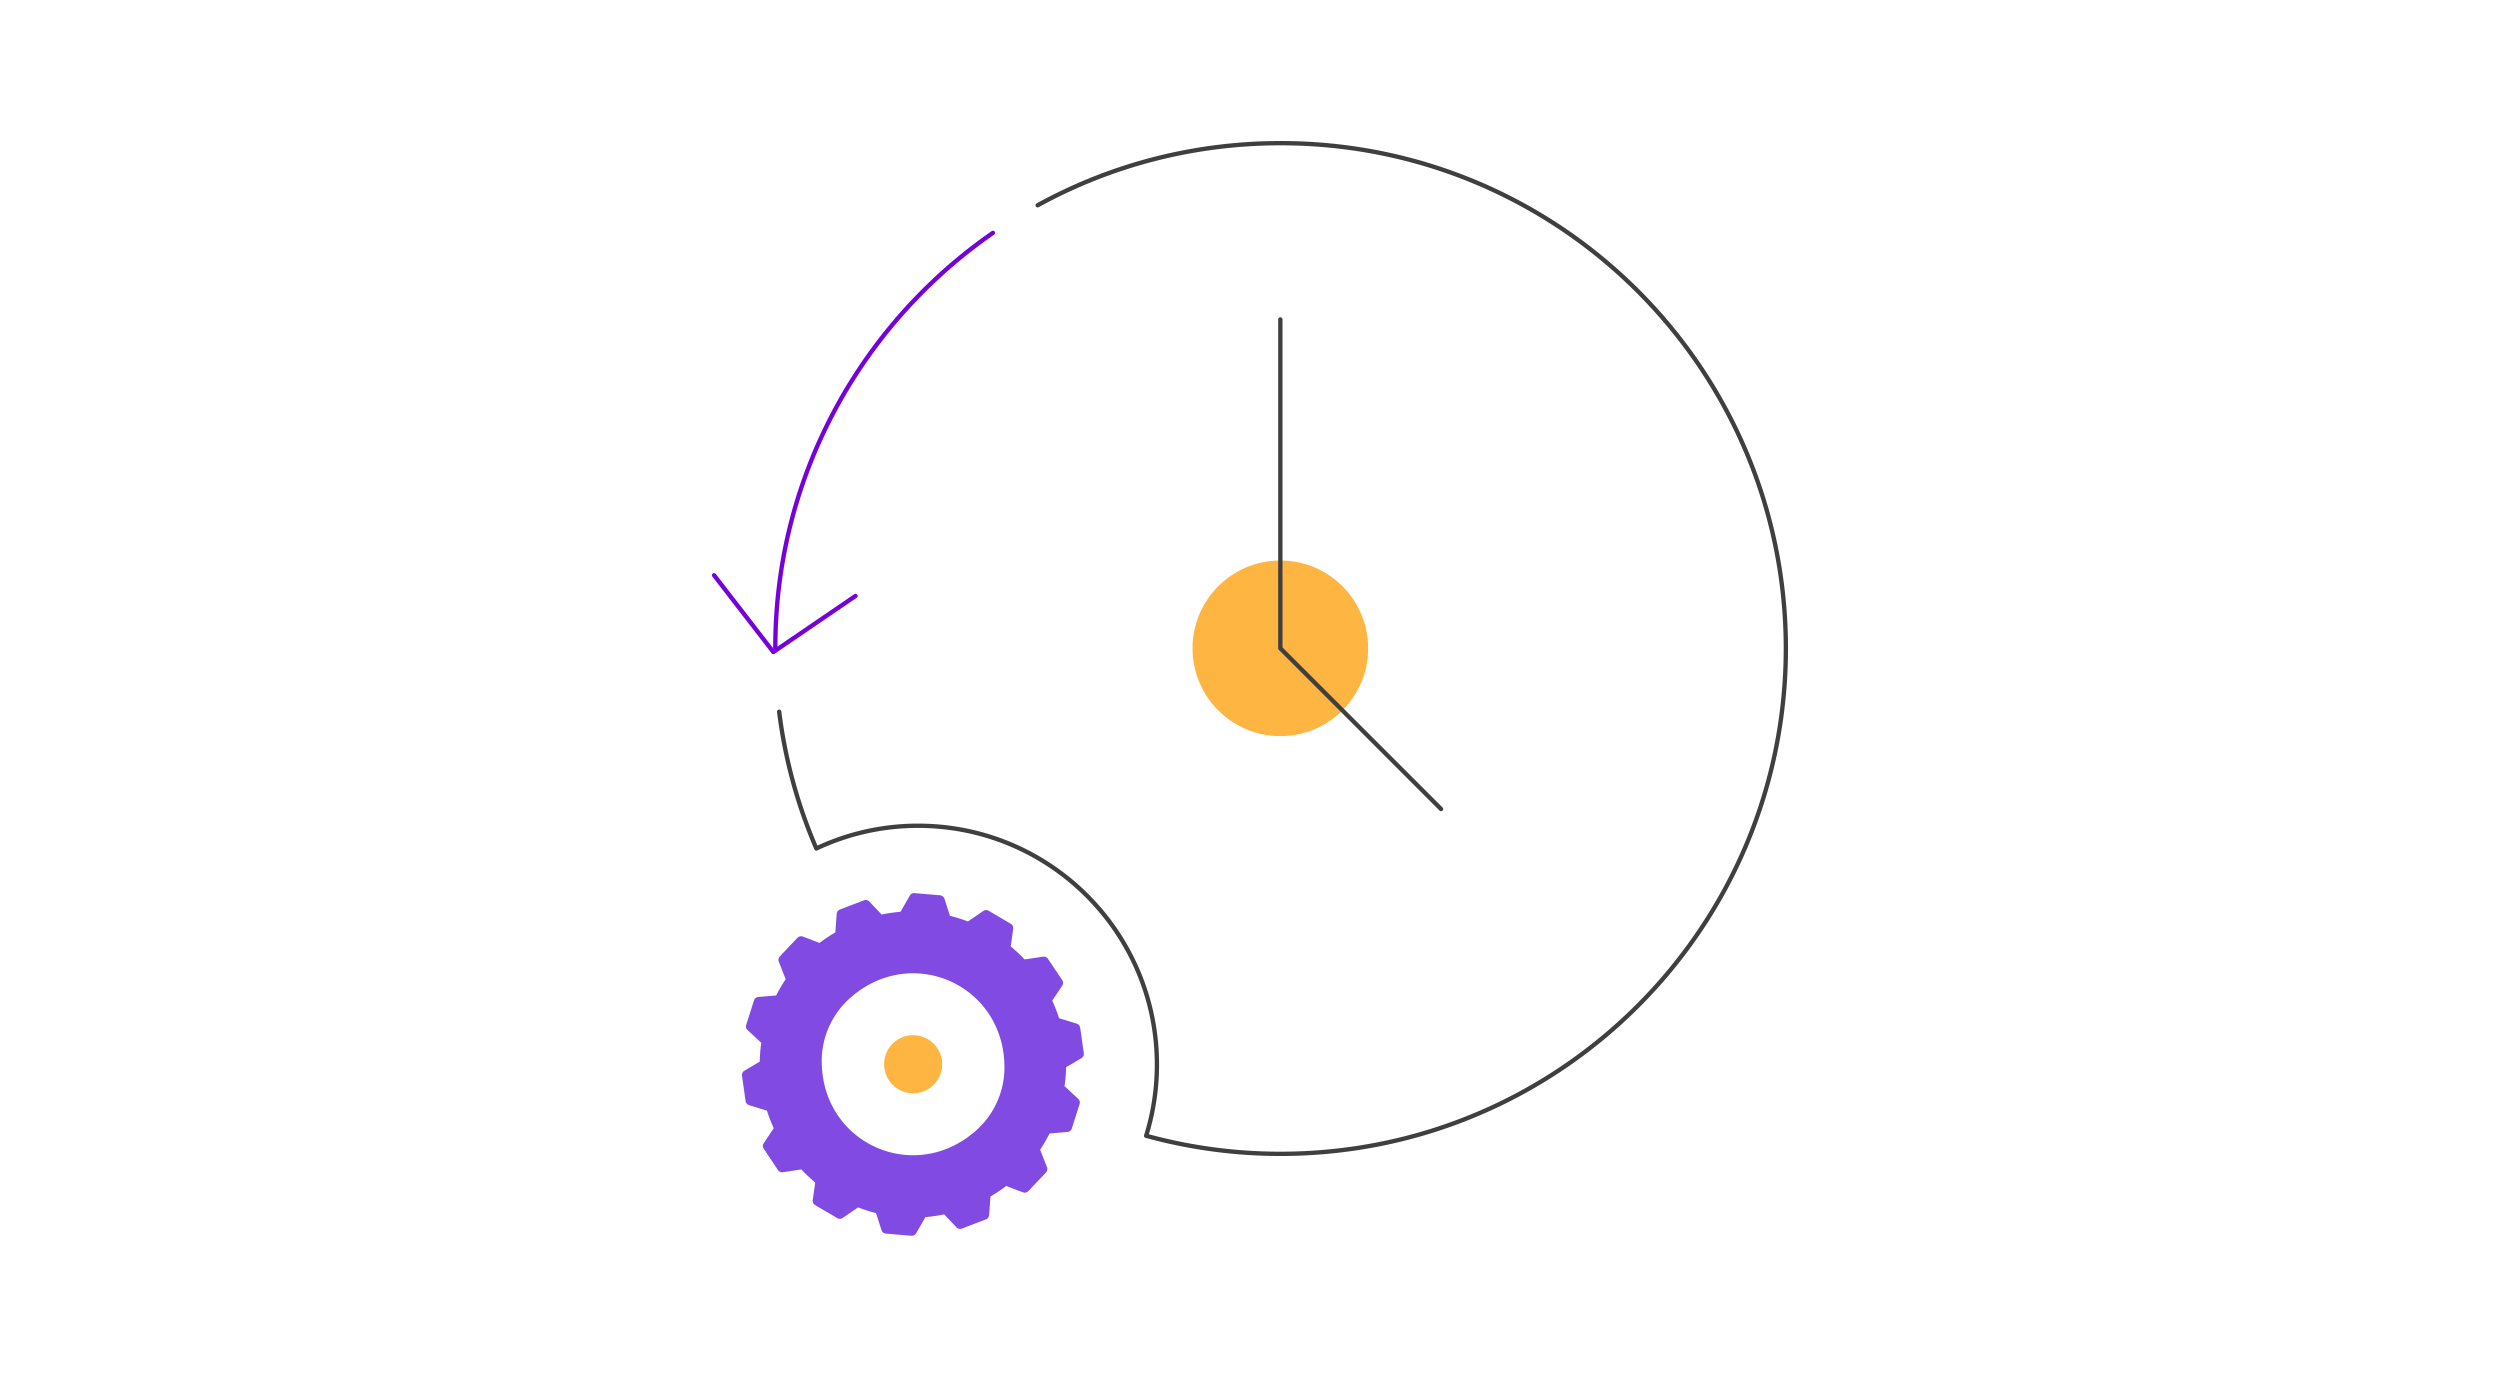 <svg width="576" height="317" fill="none" xmlns="http://www.w3.org/2000/svg"><path d="m247.933 236.663-4.311-1.322a.36.36 0 0 1-.253-.254 28.468 28.468 0 0 0-.725-2.101 29.57 29.57 0 0 0-.942-2.228c-.054-.127-.054-.272.037-.381l2.409-3.622a.384.384 0 0 0 0-.435l-3.297-4.927c-.09-.127-.235-.2-.38-.163l-4.456.67a.364.364 0 0 1-.344-.127 35.208 35.208 0 0 0-3.387-3.188.379.379 0 0 1-.145-.344l.597-4.293a.38.38 0 0 0-.181-.381l-5.108-3.007a.428.428 0 0 0-.416 0l-3.732 2.554a.368.368 0 0 1-.362.037 34.621 34.621 0 0 0-4.419-1.395.383.383 0 0 1-.272-.254l-1.322-4.148a.42.42 0 0 0-.345-.272l-5.904-.507c-.145 0-.29.055-.363.199l-2.246 3.895a.442.442 0 0 1-.308.199 33.977 33.977 0 0 0-4.637.671.348.348 0 0 1-.362-.109l-2.989-3.152a.393.393 0 0 0-.416-.091l-5.543 2.12a.393.393 0 0 0-.253.326l-.326 4.492c0 .127-.073.236-.2.308a33.424 33.424 0 0 0-3.858 2.59.364.364 0 0 1-.38.055l-4.058-1.54c-.144-.054-.307 0-.416.091l-4.076 4.311a.39.39 0 0 0-.072.416l1.648 4.203a.368.368 0 0 1-.036.362 35.624 35.624 0 0 0-2.337 4.004.387.387 0 0 1-.308.217l-4.329.362c-.163 0-.289.127-.344.272l-1.793 5.652a.364.364 0 0 0 .109.398l3.314 3.061a.414.414 0 0 1 .127.345c-.235 1.521-.344 3.079-.38 4.637a.407.407 0 0 1-.181.326l-3.732 2.21c-.126.072-.217.235-.181.38l.833 5.869a.37.37 0 0 0 .272.308l4.311 1.322a.362.362 0 0 1 .254.254c.217.707.453 1.395.724 2.083.29.761.616 1.504.942 2.246.054.127.054.272-.036.381l-2.409 3.623a.38.38 0 0 0 0 .434l3.296 4.928c.091.126.236.199.381.163l4.456-.671a.366.366 0 0 1 .344.127 35.091 35.091 0 0 0 3.387 3.188.38.38 0 0 1 .145.344l-.598 4.293a.38.38 0 0 0 .181.381l5.108 3.007a.43.43 0 0 0 .417 0l3.731-2.554a.369.369 0 0 1 .362-.037 34.636 34.636 0 0 0 4.42 1.395.387.387 0 0 1 .272.254l1.322 4.148a.415.415 0 0 0 .344.272l5.905.507c.145 0 .29-.054.362-.199l2.246-3.895a.444.444 0 0 1 .308-.199 33.597 33.597 0 0 0 4.601-.67.346.346 0 0 1 .362.108l2.989 3.152a.395.395 0 0 0 .417.091l5.542-2.12a.394.394 0 0 0 .254-.326l.326-4.492c0-.127.072-.235.199-.308a33.252 33.252 0 0 0 3.858-2.59.366.366 0 0 1 .381-.055l4.057 1.54c.145.054.308 0 .417-.09l4.075-4.312c.109-.108.127-.271.072-.416l-1.648-4.203a.37.37 0 0 1 .036-.362 35.396 35.396 0 0 0 2.337-4.003.386.386 0 0 1 .308-.218l4.329-.362c.163 0 .29-.127.344-.272l1.811-5.651a.364.364 0 0 0-.108-.399l-3.315-3.061a.413.413 0 0 1-.127-.344c.236-1.522.363-3.08.381-4.638 0-.126.072-.253.181-.326l3.731-2.21c.127-.072.217-.235.181-.38l-.833-5.869a.368.368 0 0 0-.272-.308h.018Zm-22.406 24.382c-14.708 13.187-36.951 3.224-36.932-16.52a20.142 20.142 0 0 1 6.683-14.963c14.708-13.187 36.951-3.224 36.933 16.52a20.14 20.14 0 0 1-6.684 14.963v0Z" stroke="#3F3F3F" stroke-linecap="round" stroke-linejoin="round"/><path d="M210.403 251.245a5.941 5.941 0 1 0 0-11.882 5.941 5.941 0 0 0 0 11.882ZM179.52 163.989a115.436 115.436 0 0 0 8.568 31.501 54.84 54.84 0 0 1 23.438-5.235c30.394 0 55.028 24.635 55.028 55.031 0 5.706-.869 11.213-2.482 16.393a116.4 116.4 0 0 0 30.956 4.166c64.302 0 116.432-52.132 116.432-116.438 0-64.306-52.112-116.42-116.414-116.42-20.287 0-39.36 5.18-55.97 14.31" stroke="#3F3F3F" stroke-linecap="round" stroke-linejoin="round"/><path d="m247.897 236.572-4.311-1.322a.359.359 0 0 1-.253-.254 28.94 28.94 0 0 0-.725-2.101 29.988 29.988 0 0 0-.942-2.228c-.054-.127-.054-.272.037-.381l2.409-3.604a.384.384 0 0 0 0-.435l-3.297-4.927c-.091-.127-.235-.199-.38-.163l-4.456.67a.364.364 0 0 1-.344-.127 35.208 35.208 0 0 0-3.387-3.188.376.376 0 0 1-.145-.344l.597-4.293a.379.379 0 0 0-.181-.38l-5.108-3.007a.422.422 0 0 0-.416 0l-3.732 2.554a.37.37 0 0 1-.362.036 33.706 33.706 0 0 0-4.42-1.395.383.383 0 0 1-.271-.254l-1.322-4.13a.418.418 0 0 0-.345-.271l-5.905-.507c-.144 0-.289.054-.362.199l-2.246 3.894a.446.446 0 0 1-.308.2 33.974 33.974 0 0 0-4.637.67.347.347 0 0 1-.362-.109l-2.989-3.152a.393.393 0 0 0-.416-.09l-5.543 2.119a.396.396 0 0 0-.254.326l-.326 4.492c0 .127-.072.236-.199.308a33.431 33.431 0 0 0-3.858 2.591.366.366 0 0 1-.38.054l-4.058-1.54c-.145-.054-.308 0-.416.091l-4.076 4.311a.39.39 0 0 0-.072.417l1.648 4.202a.373.373 0 0 1-.036.363 35.459 35.459 0 0 0-2.337 4.003.385.385 0 0 1-.308.217l-4.329.362c-.163 0-.29.127-.344.272l-1.793 5.652a.363.363 0 0 0 .109.398l3.296 3.062c.091.09.145.217.127.344-.235 1.521-.344 3.079-.38 4.637a.405.405 0 0 1-.181.326l-3.732 2.21c-.127.073-.217.236-.181.38l.833 5.87a.368.368 0 0 0 .272.307l4.311 1.323a.357.357 0 0 1 .253.253c.218.707.453 1.395.725 2.084.29.76.616 1.503.942 2.246.054.127.054.271-.036.38l-2.409 3.623a.38.38 0 0 0 0 .435l3.296 4.927c.091.127.236.199.381.163l4.455-.67a.368.368 0 0 1 .345.126 34.986 34.986 0 0 0 3.387 3.189.38.38 0 0 1 .145.344l-.598 4.293a.379.379 0 0 0 .181.38l5.108 3.007c.127.073.29.073.417 0l3.731-2.554a.368.368 0 0 1 .362-.036 34.01 34.01 0 0 0 4.42 1.395.384.384 0 0 1 .272.253l1.322 4.13a.415.415 0 0 0 .344.272l5.905.507c.145 0 .29-.054.362-.199l2.246-3.895a.447.447 0 0 1 .308-.199 33.597 33.597 0 0 0 4.601-.67.347.347 0 0 1 .362.109l2.989 3.151a.393.393 0 0 0 .416.091l5.543-2.119a.398.398 0 0 0 .254-.326l.326-4.493c0-.127.072-.235.199-.308a33.424 33.424 0 0 0 3.858-2.59.362.362 0 0 1 .38-.054l4.058 1.539c.145.055.308 0 .416-.09l4.076-4.311a.39.39 0 0 0 .072-.417l-1.648-4.203a.371.371 0 0 1 .036-.362 35.459 35.459 0 0 0 2.337-4.003.389.389 0 0 1 .308-.218l4.329-.362c.163 0 .29-.127.344-.271l1.793-5.652a.365.365 0 0 0-.109-.399l-3.296-3.061a.412.412 0 0 1-.127-.344c.236-1.522.362-3.08.38-4.637 0-.127.073-.254.182-.326l3.731-2.21c.127-.073.217-.236.181-.381l-.833-5.869a.368.368 0 0 0-.272-.308l.036-.018Zm-22.406 24.364c-14.69 13.169-36.933 3.224-36.914-16.502a20.142 20.142 0 0 1 6.683-14.963c14.69-13.169 36.933-3.224 36.915 16.502a20.14 20.14 0 0 1-6.684 14.963Z" fill="#814AE2" stroke="#814AE2" stroke-width="1.5" stroke-linecap="round" stroke-linejoin="round"/><path d="M210.385 251.136a5.941 5.941 0 1 0 0-11.883 5.941 5.941 0 0 0 0 11.883Z" fill="#FFB541" stroke="#FFB541" stroke-width="1.5" stroke-linecap="round" stroke-linejoin="round"/><path d="M294.992 169.604c11.174 0 20.232-9.059 20.232-20.234 0-11.174-9.058-20.233-20.232-20.233s-20.233 9.059-20.233 20.233c0 11.175 9.059 20.234 20.233 20.234Z" fill="#FFB541"/><path d="M294.992 149.371V73.599M332.015 186.396l-37.023-37.026" stroke="#3F3F3F" stroke-miterlimit="10" stroke-linecap="round"/><path d="m164.522 132.542 13.658 17.68 18.928-12.916" stroke="#7600DC" stroke-linecap="round" stroke-linejoin="round"/><path d="M228.77 53.654c-25.739 17.843-43.943 45.811-48.834 78.145-.434 2.862-.76 5.761-.978 8.695a120.205 120.205 0 0 0-.326 8.876" stroke="#7600DC" stroke-linecap="round" stroke-linejoin="round"/></svg>